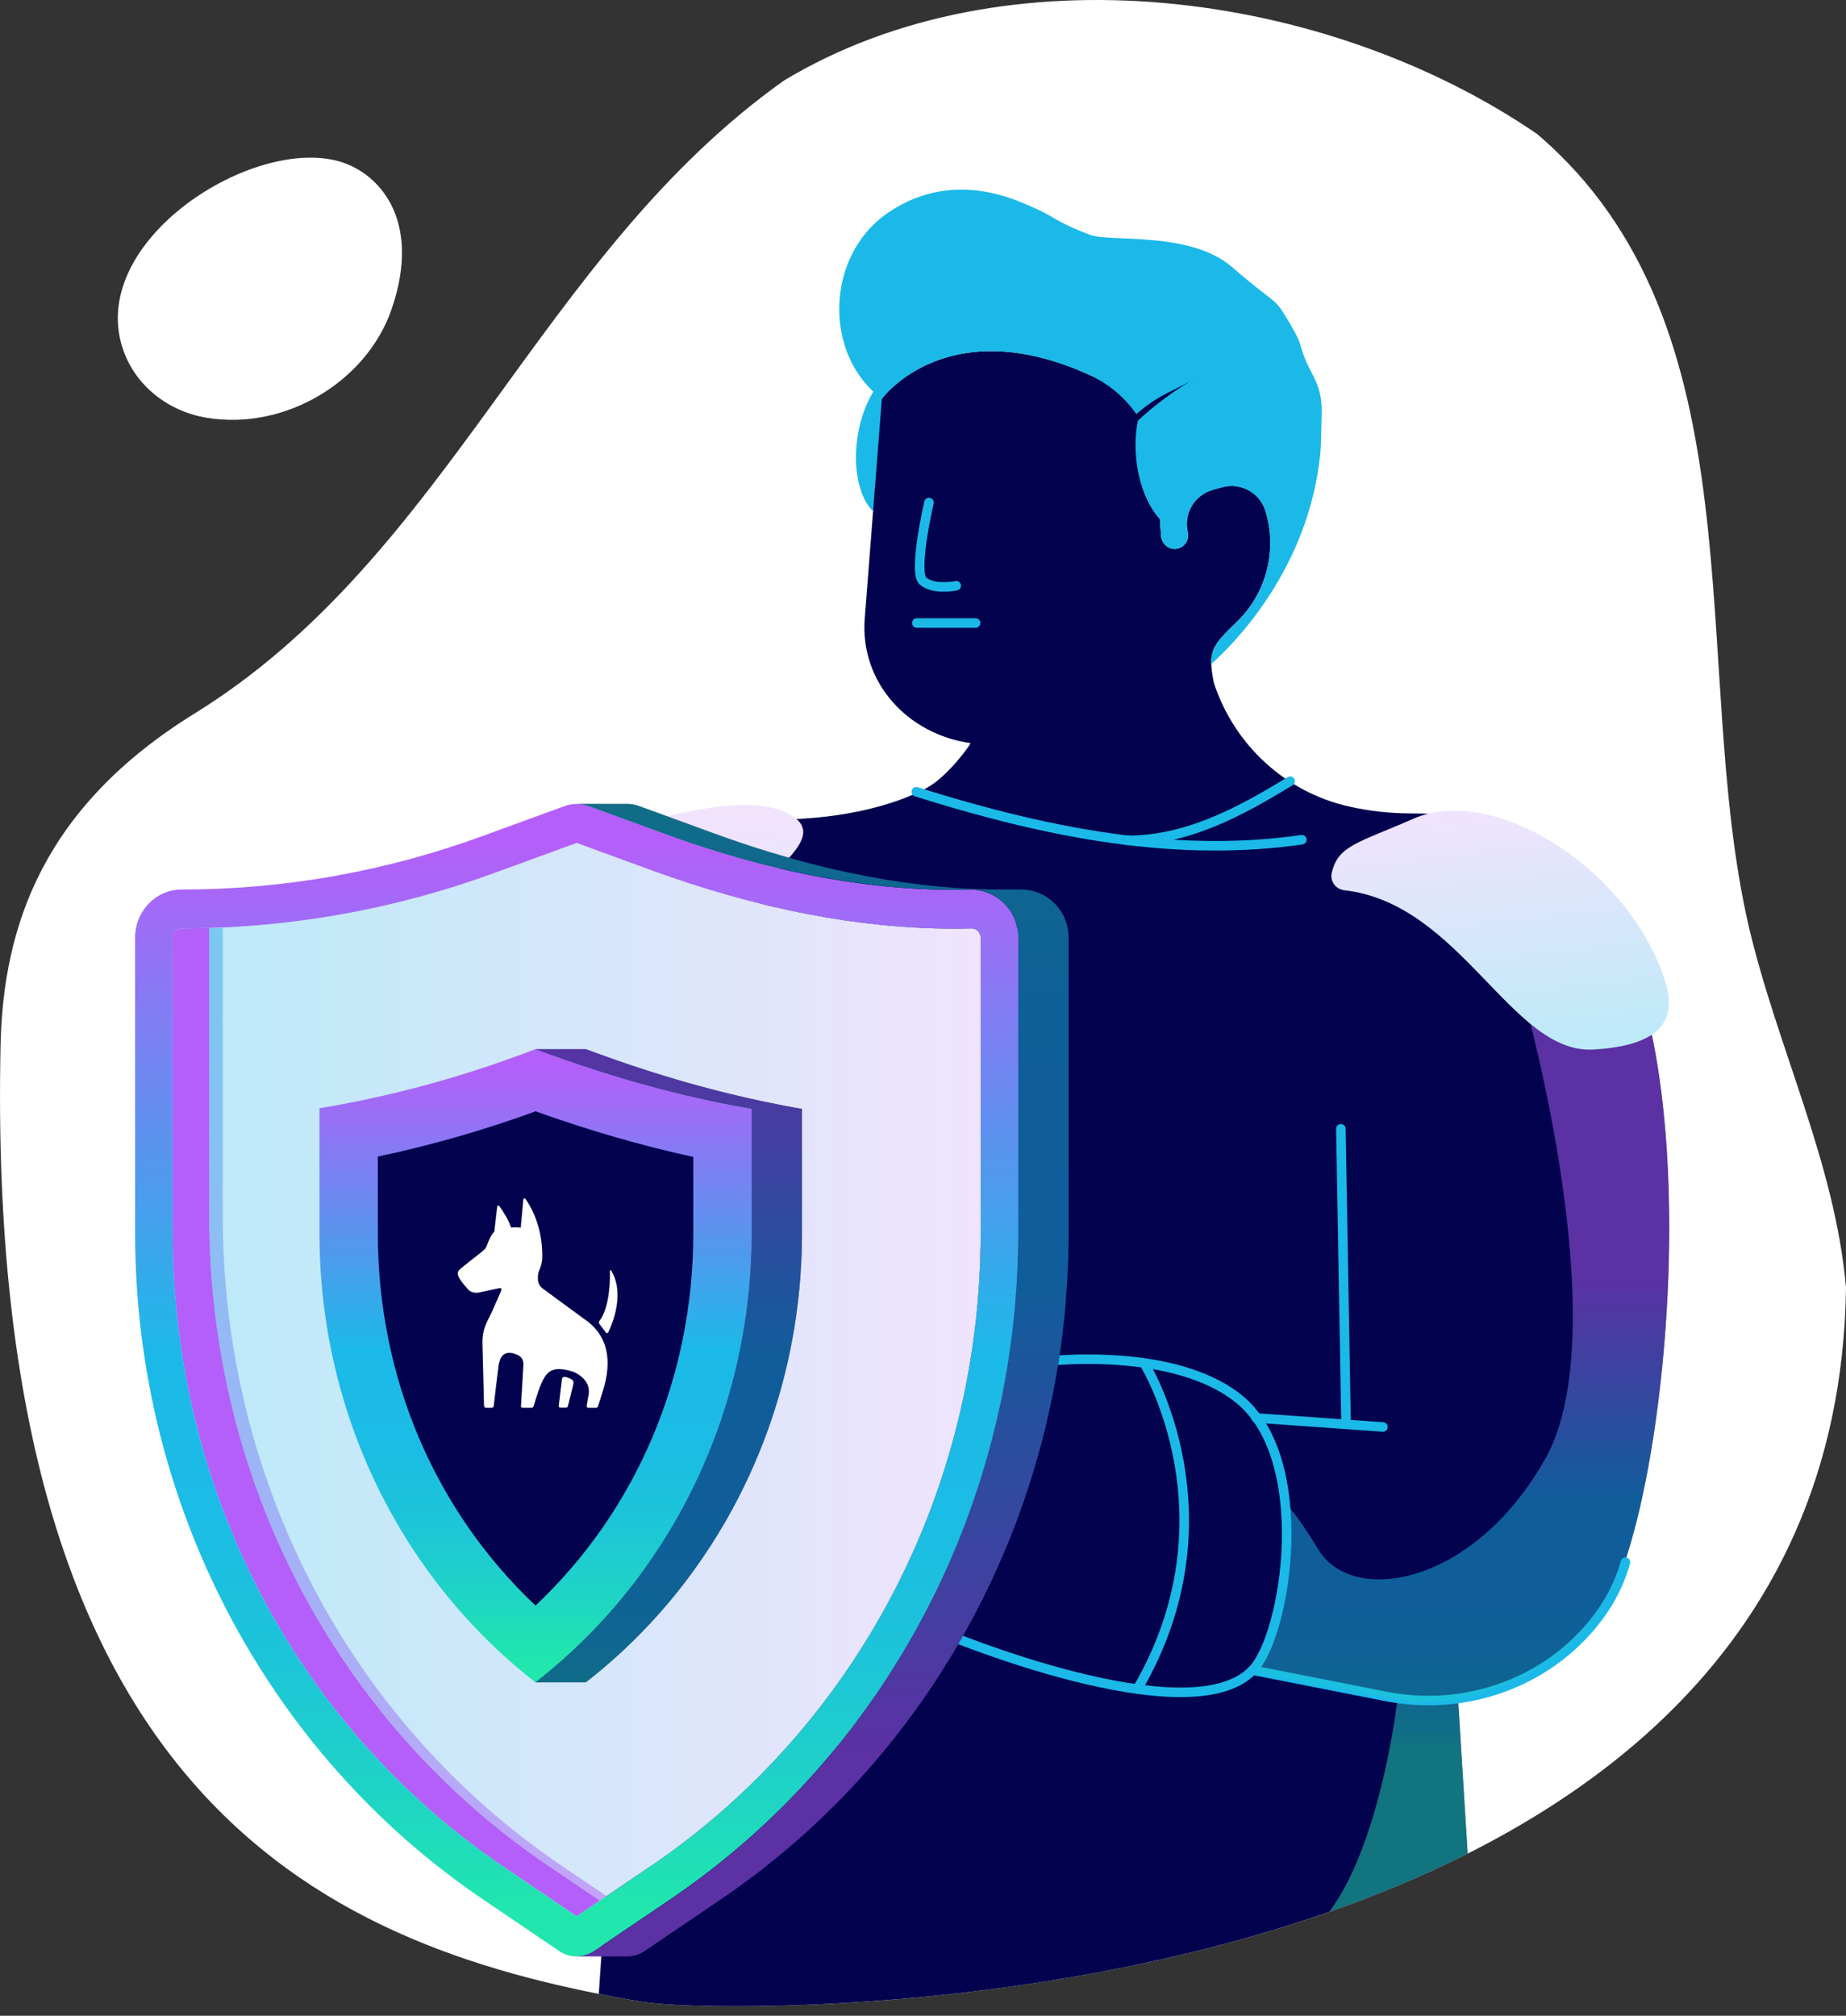 <?xml version="1.0" encoding="UTF-8"?> <svg xmlns="http://www.w3.org/2000/svg" xmlns:xlink="http://www.w3.org/1999/xlink" version="1.1" id="Layer_1" x="0px" y="0px" viewBox="0 0 387.21 422.78" style="enable-background:new 0 0 387.21 422.78;" xml:space="preserve"><rect x="0" y="0" width="387.21" height="422.78" fill="#333333" stroke="none"/> <style type="text/css"> .st0{fill:url(#SVGID_1_);} .st1{fill:#FFFFFF;} .st2{fill:#1BB9E8;} .st3{fill:#02024E;} .st4{fill:url(#SVGID_00000104681490575458949010000011526646775035972510_);} .st5{fill:none;stroke:#1BB9E8;stroke-width:2;stroke-linecap:round;stroke-miterlimit:10;} .st6{fill:none;} .st7{enable-background:new ;} .st8{fill:#B8B8B8;} .st9{fill:#B3B3B3;} .st10{fill:#A6A6A6;} .st11{clip-path:url(#SVGID_00000003100329493282489230000009536233294122301078_);fill:#8F8F8F;} .st12{clip-path:url(#SVGID_00000119819946222268519280000011155940385396436660_);enable-background:new ;} .st13{fill:#A3A3A3;} .st14{fill:#9E9E9E;} .st15{fill:#999999;} .st16{fill:#949494;} .st17{fill:#8F8F8F;} .st18{clip-path:url(#SVGID_00000112605281444243564930000016484824011870198405_);enable-background:new ;} .st19{fill:#858585;} .st20{clip-path:url(#SVGID_00000127757251698648577150000010051980834106791813_);enable-background:new ;} .st21{fill:#ADADAD;} .st22{fill:#A8A8A8;} .st23{fill:#8A8A8A;} .st24{fill:#BBBBBB;} .st25{fill:url(#SVGID_00000047760516736644335630000006994348867981247119_);} .st26{fill:url(#SVGID_00000033336558468208262150000008489633014459700671_);} .st27{opacity:0.5;fill:url(#SVGID_00000072985130231661295100000009539775969352931502_);} .st28{clip-path:url(#SVGID_00000073710595650708456280000009614064754965735823_);enable-background:new ;} .st29{fill:#BDBDBD;} .st30{fill:url(#SVGID_00000119115377762470841390000014137288360656310198_);} .st31{opacity:0.5;fill:url(#SVGID_00000041281074038405225590000012522574200966282904_);} .st32{fill:url(#SVGID_00000061436245570092135620000012394433403147544765_);} .st33{opacity:0.5;fill:url(#SVGID_00000140698755934604663900000005451049979319626639_);} .st34{opacity:0.5;fill:url(#SVGID_00000008118810321506058710000004986976510533114754_);} .st35{opacity:0.5;fill:url(#SVGID_00000095336733758447456360000014044281330718173328_);} .st36{fill:url(#SVGID_00000163064113846434160720000018203113387647768215_);} </style> <linearGradient id="SVGID_1_" gradientUnits="userSpaceOnUse" x1="218.918" y1="204.204" x2="218.918" y2="204.204"> <stop offset="4.475343e-07" style="stop-color:#B45FF9"></stop> <stop offset="0.48" style="stop-color:#1BB9E8"></stop> <stop offset="0.698" style="stop-color:#1BBBE6"></stop> <stop offset="0.804" style="stop-color:#1CC1DE"></stop> <stop offset="0.886" style="stop-color:#1DCBD1"></stop> <stop offset="0.955" style="stop-color:#1FD9BF"></stop> <stop offset="1" style="stop-color:#21E6AE"></stop> </linearGradient> <path class="st0" d="M218.92,204.2"></path> <g> <path class="st1" d="M387.21,270.11c-2.26-26.26-14.51-50.5-20.48-76.16c-12.47-54.64,3.04-125.5-44.32-165.85 C278.15-2.19,210.89-11.09,164.46,16.88c-51.49,36.59-70.16,99.7-123.62,132.75C9.21,169.19,0.66,194,0.12,219.2 c-3.43,160.25,70.03,189.75,134.74,200.69C153.86,423.11,384.97,426.22,387.21,270.11z"></path> </g> <path class="st2" d="M184.98,83.65c0,0,2.37-3.27,7.33-6.07c-0.45-0.21-0.92-0.36-1.41-0.44c-4.79-0.72-9.73,5.8-11.04,14.56 c-0.98,6.55,0.35,12.49,3.09,15.37l4.05-2.16L184.98,83.65z"></path> <path class="st3" d="M296.14,170.61c-4.81,0-9.21-0.56-13.16-1.45c-13.34-3-24.07-12.89-28.35-25.88 c-1.45-7.02-0.19-7.95,4.93-12.97c6.11-6,8.39-14.9,5.91-23.11c-1.17-3.88-5.23-6.11-9.14-5.02l-1.95,0.55 c-3.85,1.08-6.17,5.01-5.24,8.9c0.4,1.68-0.77,3.34-2.53,3.49c-1.6,0.14-2.96-1.18-3.07-2.78l-1.08-15.52 c-0.5-7.25-4.8-13.7-11.3-16.95c-31.9-15.94-46.19,3.78-46.19,3.78l-3.53,45.38c-0.02,0.19-0.03,0.38-0.05,0.58 c-1.08,13.41,8.88,24.37,22.2,26.26c-0.24,0.61-4.76,6.87-9.02,9.29c-4.02,2.28-12.88,5.68-25.68,6.51 c-17.52,1.14-19.78-0.46-36.66,5.1c-14.52,4.77-23.6,16.2-23.6,16.2l-2.04,25.86L95.5,338.24l33.86,24.63l-3.76,55.33 c0,0,0,0,0.01,0c3.09,0.61,6.18,1.17,9.24,1.69c0.05,0.01,0.1,0.02,0.15,0.02c12.28,1.97,103.59,3.75,172.85-31.14l-2.02-32.53 c0,0,21.7-3.91,30.99-19.5c13.78-23.12,22.75-122.08-3.66-150.18C325.31,178.23,320.52,170.61,296.14,170.61z"></path> <linearGradient id="SVGID_00000041263057840653140380000008278613602061144977_" gradientUnits="userSpaceOnUse" x1="-8676.17" y1="-349.829" x2="-8676.17" y2="-281.543" gradientTransform="matrix(-0.994 -0.11 -0.11 0.994 -8532.761 -438.654)"> <stop offset="0" style="stop-color:#F2E3FD"></stop> <stop offset="1" style="stop-color:#B9EAF8"></stop> </linearGradient> <path style="fill:url(#SVGID_00000041263057840653140380000008278613602061144977_);" d="M156.97,192.68 c1.79-0.2,3.04-1.88,2.64-3.63c-1.32-5.76,16.63-13.67,4.85-18.82c-16.08-7.04-70.8,14.37-78.14,33.64 c-4.21,11.05-4.48,21.19,13.42,22.23C116.91,227.07,132.51,195.43,156.97,192.68z"></path> <path class="st2" d="M241.27,87.32c0,0,1.47-3.76,5.58-7.72c-0.49-0.09-0.98-0.12-1.47-0.07c-4.82,0.51-7.97,8.06-7.04,16.86 c0.69,6.58,3.47,12.01,6.84,14.11L241.27,87.32z"></path> <path class="st2" d="M184.53,67.37"></path> <path class="st5" d="M194.86,105.41c-1.27,5.53-2.86,14.94-1.32,16.39c2.21,2.06,7.04,1.05,7.04,1.05"></path> <path class="st2" d="M184.98,83.65L184.98,83.65c0,0,0.1-0.14,0.31-0.39c0,0,0,0,0,0c0,0,0,0,0,0c0.02-0.03,0.04-0.05,0.07-0.08 c0,0,0,0,0,0c0,0,0,0,0,0c0.12-0.14,0.26-0.3,0.43-0.49l0,0l0,0c0.15-0.17,0.33-0.36,0.53-0.56c0.01-0.01,0.01-0.01,0.02-0.02 c0.37-0.38,0.82-0.81,1.35-1.27c0.01-0.01,0.01-0.01,0.02-0.02c0.31-0.27,0.64-0.55,1-0.83c0,0,0,0,0,0c0,0,0,0,0,0 c0.96-0.76,2.11-1.56,3.46-2.33c0,0,0.01,0,0.01-0.01c0.76-0.43,1.58-0.86,2.47-1.26c0,0,0,0,0,0c0,0,0,0,0,0c0,0,0,0,0,0 c0,0,0,0,0,0c0.98-0.44,2.03-0.85,3.17-1.22c0.01,0,0.03-0.01,0.04-0.01c0.8-0.26,1.65-0.49,2.53-0.69c0,0,0,0,0,0 c0.02,0,0.04-0.01,0.06-0.01c0,0,0,0,0,0c0.79-0.18,1.62-0.33,2.48-0.46c0,0,0,0,0,0c0,0,0,0,0,0c0,0,0,0,0,0c0,0,0,0,0,0 c0.49-0.07,0.99-0.13,1.5-0.18l0,0l0,0c1.6-0.16,3.31-0.21,5.12-0.13c0,0,0,0,0,0c0,0,0,0,0,0c0,0,0,0,0,0c0,0,0,0,0,0 c0.76,0.03,1.55,0.09,2.35,0.17c0,0,0,0,0.01,0c0.03,0,0.07,0.01,0.1,0.01c0,0,0.01,0,0.01,0c2.02,0.21,4.16,0.59,6.42,1.17 c0.01,0,0.02,0.01,0.04,0.01c0,0,0,0,0,0c0.38,0.1,0.76,0.2,1.15,0.31c0,0,0,0,0,0c0.04,0.01,0.08,0.02,0.12,0.04c0,0,0,0,0,0 c0.41,0.12,0.82,0.24,1.24,0.37c0,0,0,0,0,0c0.02,0.01,0.05,0.02,0.07,0.02c0,0,0.01,0,0.01,0c0.44,0.13,0.87,0.28,1.32,0.42 c0,0,0,0,0.01,0c0.01,0,0.02,0.01,0.02,0.01c0,0,0,0,0,0c1.33,0.45,2.7,0.96,4.1,1.55c0,0,0.01,0,0.01,0.01 c0.07,0.03,0.13,0.05,0.2,0.08c0.01,0,0.01,0,0.02,0.01c0.53,0.22,1.06,0.45,1.6,0.7c0.03,0.01,0.07,0.03,0.1,0.04 c0,0,0.01,0,0.01,0.01c0.01,0,0.01,0.01,0.02,0.01c0.02,0.01,0.03,0.02,0.05,0.02c0.42,0.19,0.83,0.4,1.23,0.61 c0.12,0.06,0.23,0.12,0.34,0.18c0.39,0.21,0.77,0.44,1.15,0.67c0.12,0.08,0.24,0.16,0.37,0.24c0.29,0.18,0.57,0.38,0.84,0.57 c0.12,0.09,0.25,0.17,0.37,0.26c0.33,0.25,0.66,0.5,0.98,0.76c0.14,0.11,0.27,0.23,0.41,0.35c0.26,0.22,0.52,0.45,0.77,0.69 c0.15,0.14,0.29,0.28,0.44,0.42c0.23,0.23,0.46,0.46,0.69,0.7c0.12,0.13,0.24,0.26,0.36,0.39c0.27,0.3,0.54,0.62,0.8,0.93 c0.1,0.12,0.19,0.25,0.29,0.37c0.2,0.26,0.4,0.52,0.59,0.79c0.08,0.12,0.17,0.23,0.25,0.35c0.24,0.35,0.47,0.71,0.69,1.07 c0.08,0.13,0.15,0.26,0.23,0.38c0.21,0.35,0.41,0.71,0.6,1.08c0.05,0.11,0.11,0.21,0.16,0.32c0.18,0.35,0.34,0.71,0.5,1.07 c0.07,0.16,0.13,0.31,0.2,0.47c0.13,0.3,0.25,0.61,0.36,0.92c0.06,0.15,0.11,0.3,0.17,0.45c0.15,0.44,0.3,0.89,0.43,1.35 c0.01,0.03,0.02,0.06,0.02,0.09c0.12,0.45,0.23,0.9,0.33,1.35c0.03,0.15,0.06,0.29,0.09,0.44c0.07,0.35,0.13,0.71,0.18,1.07 c0.02,0.15,0.05,0.29,0.06,0.44c0.06,0.49,0.12,0.98,0.15,1.48c0,0,0,0,0,0l0.94,13.48c0.08,1.17,0.84,2.17,1.86,2.57 c0.04,0.01,0.07,0.03,0.11,0.04c0.11,0.04,0.23,0.06,0.35,0.09c0.12,0.02,0.25,0.04,0.38,0.04c0.07,0,0.13,0.01,0.2,0.01 c0.1,0,0.19-0.01,0.29-0.02c0.12-0.01,0.23-0.04,0.34-0.06c0.09-0.02,0.18-0.05,0.27-0.08c0.11-0.04,0.21-0.08,0.3-0.13 c0.08-0.04,0.16-0.08,0.24-0.13c0.09-0.06,0.18-0.12,0.26-0.19c0.07-0.05,0.14-0.11,0.2-0.17c0.08-0.08,0.15-0.16,0.22-0.24 c0.05-0.06,0.1-0.11,0.14-0.17c0.01-0.02,0.03-0.04,0.04-0.06c0.05-0.08,0.1-0.16,0.14-0.25c0.03-0.06,0.06-0.11,0.09-0.17 c0.02-0.05,0.04-0.1,0.06-0.15c0.03-0.08,0.05-0.15,0.07-0.23c0.01-0.04,0.03-0.08,0.04-0.12c0.01-0.06,0.03-0.12,0.04-0.18 c0.02-0.1,0.02-0.21,0.03-0.31c0-0.02,0-0.05,0.01-0.07c0-0.06,0.01-0.11,0.01-0.17c-0.01-0.19-0.03-0.38-0.07-0.57 c0,0,0-0.01,0-0.01c-0.06-0.23-0.1-0.47-0.13-0.7c-0.01-0.08-0.01-0.16-0.02-0.24c-0.02-0.16-0.03-0.31-0.04-0.47 c0-0.09,0-0.19,0-0.28c0-0.14,0-0.28,0-0.42c0.01-0.1,0.02-0.19,0.03-0.29c0.01-0.13,0.02-0.26,0.04-0.4 c0.01-0.1,0.03-0.2,0.05-0.29c0.02-0.13,0.05-0.25,0.08-0.38c0.02-0.1,0.05-0.2,0.08-0.29c0.03-0.12,0.07-0.24,0.11-0.36 c0.03-0.1,0.07-0.19,0.11-0.29c0.04-0.12,0.09-0.23,0.14-0.35c0.04-0.09,0.09-0.18,0.13-0.28c0.06-0.11,0.11-0.22,0.17-0.33 c0.05-0.09,0.1-0.18,0.15-0.26c0.07-0.11,0.13-0.21,0.2-0.31c0.06-0.08,0.11-0.17,0.18-0.25c0.08-0.1,0.15-0.2,0.23-0.3 c0.06-0.08,0.13-0.16,0.2-0.23c0.09-0.09,0.18-0.19,0.27-0.28c0.07-0.07,0.14-0.14,0.21-0.21c0.1-0.09,0.2-0.17,0.3-0.26 c0.07-0.06,0.15-0.13,0.22-0.18c0.11-0.08,0.22-0.16,0.34-0.24c0.08-0.05,0.15-0.11,0.23-0.15c0.13-0.08,0.27-0.16,0.4-0.23 c0.07-0.04,0.13-0.08,0.2-0.11c0.2-0.1,0.41-0.2,0.62-0.28c0.24-0.09,0.48-0.17,0.73-0.24l1.26-0.35l0.69-0.19 c0.16-0.04,0.32-0.08,0.48-0.11c0.35-0.07,0.71-0.13,1.06-0.15c0,0,0,0,0,0c0,0,0,0,0,0c0.98-0.06,1.94,0.07,2.84,0.38 c0.01,0,0.01,0,0.01,0.01c0.19,0.06,0.38,0.13,0.56,0.21c0.43,0.19,0.85,0.41,1.24,0.68c0.18,0.12,0.36,0.26,0.53,0.4c0,0,0,0,0,0 c0.06,0.05,0.11,0.1,0.16,0.14c0,0,0,0,0,0c0.11,0.1,0.23,0.2,0.33,0.3c0,0,0,0,0,0c0.06,0.06,0.12,0.12,0.18,0.19c0,0,0,0,0,0 c0.1,0.1,0.19,0.2,0.28,0.31c0,0,0,0,0,0c0.06,0.07,0.12,0.14,0.17,0.21l0,0c0.08,0.11,0.17,0.22,0.25,0.33c0,0,0,0,0,0 c0.05,0.08,0.1,0.15,0.15,0.23c0,0,0,0,0,0c0.05,0.08,0.1,0.17,0.15,0.26c0.07,0.11,0.13,0.22,0.19,0.34c0,0,0,0,0,0 c0.07,0.14,0.14,0.28,0.2,0.42c0,0,0,0,0,0c0.03,0.07,0.06,0.14,0.09,0.21c0,0,0,0,0,0c0.06,0.14,0.11,0.3,0.16,0.44 c0.03,0.08,0.06,0.15,0.08,0.22l0,0c2.48,8.2,0.2,17.1-5.91,23.11c-3.89,3.82-5.54,5.27-5.48,8.82c0.03,0.01,0.07,0.02,0.1,0.03 c4.26-3.79,19.4-18.71,22.54-41.9c0.45-3.31,0.37-3.71,0.54-10.44c0.15-6.07-1.97-7.78-3.5-11.64s-0.24-2.52-4.02-8.8 c-2.52-4.18-2.32-2.64-11.26-10.39c-8.86-7.68-25.7-5.16-29.86-6.79c-8.98-3.51-5.81-3.27-14.28-6.77 c-10.66-4.41-20.42-3.26-28.42,2.42C173.11,53.96,172.71,74.53,184.98,83.65z"></path> <line class="st5" x1="192.31" y1="130.67" x2="204.64" y2="130.67"></line> <g> <path class="st1" d="M25.87,73.47c2.64,7.51,9.41,12.76,17.25,14.11c16.6,2.87,33.73-7.51,38.98-22.62 c6.67-19.21-2.98-29.3-11.81-31.34C51.51,29.27,18.07,51.25,25.87,73.47z"></path> </g> <path class="st6" d="M139.66,421.64h10.56c-1.12,0.76-2.4,1.14-3.69,1.14h-10.56C137.26,422.78,138.54,422.4,139.66,421.64z"></path> <path class="st5" d="M197.77,342.49c0,0,51.71,21.71,64.97,7.81c7.19-7.54,12.83-44.55-3.07-57.05 c-15.28-12.01-45.26-7.23-45.26-7.23"></path> <path class="st5" d="M240.3,286.46c0,0,19.32,31.73-1.73,67.8"></path> <g> <g class="st7"> <path class="st8" d="M79.38,369.15h10.56c4.87,5.19,10.11,10.07,15.69,14.59H95.07C89.49,379.22,84.25,374.34,79.38,369.15"></path> <path class="st9" d="M95.07,383.74h10.56c3.39,2.74,6.9,5.34,10.53,7.8h-10.56C101.97,389.08,98.46,386.47,95.07,383.74"></path> </g> <g> <polygon class="st10" points="120.96,176.79 131.52,176.79 147.23,182.53 136.67,182.53 "></polygon> </g> <g class="st7"> <defs> <path id="SVGID_00000000910618630290227100000016878889186008600477_" class="st7" d="M139.3,174.83h10.56 c19.56,7.15,40.08,11.78,60.79,11.78l-10.56,0C179.37,186.62,158.86,181.98,139.3,174.83z"></path> </defs> <clipPath id="SVGID_00000046314514832070391680000009833074965883372201_"> <use xlink:href="#SVGID_00000000910618630290227100000016878889186008600477_" style="overflow:visible;"></use> </clipPath> <path style="clip-path:url(#SVGID_00000046314514832070391680000009833074965883372201_);fill:#8F8F8F;" d="M196.77,186.58h10.56 c1.11,0.03,2.21,0.04,3.32,0.04h-10.56C198.98,186.62,197.87,186.6,196.77,186.58"></path> </g> <g class="st7"> <defs> <path id="SVGID_00000129175524635602039260000008174497542726093978_" class="st7" d="M136.67,182.53l10.56,0 c22.23,8.12,43.58,12.24,63.43,12.24l-10.56,0C180.25,194.77,158.91,190.65,136.67,182.53z"></path> </defs> <clipPath id="SVGID_00000164485112355201044390000002573308627093350027_"> <use xlink:href="#SVGID_00000129175524635602039260000008174497542726093978_" style="overflow:visible;"></use> </clipPath> <g style="clip-path:url(#SVGID_00000164485112355201044390000002573308627093350027_);enable-background:new ;"> <path class="st13" d="M136.67,182.53l10.56,0c3.9,1.42,7.77,2.73,11.61,3.9h-10.56C144.44,185.26,140.57,183.96,136.67,182.53"></path> <path class="st14" d="M148.29,186.43h10.56c5.89,1.81,11.71,3.32,17.44,4.54h-10.56C159.99,189.75,154.17,188.24,148.29,186.43"></path> <path class="st15" d="M165.72,190.98h10.56c5.38,1.15,10.68,2.03,15.9,2.66h-10.56C176.41,193.01,171.1,192.12,165.72,190.98"></path> <path class="st16" d="M181.63,193.64h10.56c5.1,0.61,10.11,0.98,15.04,1.1h-10.56C191.74,194.62,186.72,194.25,181.63,193.64"></path> <path class="st17" d="M196.67,194.73h10.56c1.15,0.03,2.3,0.04,3.44,0.04H200.1C198.96,194.77,197.82,194.76,196.67,194.73"></path> </g> </g> <g class="st7"> <defs> <path id="SVGID_00000157285746722284449950000010303691095580443019_" class="st7" d="M203.78,194.73h10.56 c-1.23,0.03-2.45,0.04-3.67,0.04H200.1C201.32,194.77,202.55,194.76,203.78,194.73z"></path> </defs> <clipPath id="SVGID_00000144308031977778598180000010822925557882560939_"> <use xlink:href="#SVGID_00000157285746722284449950000010303691095580443019_" style="overflow:visible;"></use> </clipPath> <g style="clip-path:url(#SVGID_00000144308031977778598180000010822925557882560939_);enable-background:new ;"> <path class="st19" d="M203.78,194.73h10.56c-1.23,0.03-2.45,0.04-3.67,0.04H200.1C201.32,194.77,202.55,194.76,203.78,194.73"></path> </g> </g> <g class="st7"> <defs> <path id="SVGID_00000021121374187534476260000003206701608034691208_" class="st7" d="M205.7,258.68h10.56 c0,53.76-25.94,103.42-69.39,132.86h-10.56C179.76,362.1,205.7,312.44,205.7,258.68z"></path> </defs> <clipPath id="SVGID_00000021825684790258851240000010195829682023755164_"> <use xlink:href="#SVGID_00000021121374187534476260000003206701608034691208_" style="overflow:visible;"></use> </clipPath> <g style="clip-path:url(#SVGID_00000021825684790258851240000010195829682023755164_);enable-background:new ;"> <path class="st9" d="M205.7,258.68h10.56c0,0.27,0,0.53,0,0.8H205.7C205.7,259.21,205.7,258.95,205.7,258.68"></path> <path class="st21" d="M205.7,259.48h10.56c-0.02,5.09-0.28,10.14-0.76,15.13h-10.56C205.42,269.61,205.68,264.56,205.7,259.48"></path> <path class="st22" d="M204.94,274.61h10.56c-0.45,4.66-1.1,9.28-1.93,13.85h-10.56C203.84,283.9,204.49,279.28,204.94,274.61"></path> <path class="st13" d="M203.01,288.46h10.56c-0.81,4.44-1.81,8.83-2.97,13.15h-10.56C201.2,297.29,202.19,292.9,203.01,288.46"></path> <path class="st14" d="M200.03,301.61h10.56c-1.17,4.32-2.51,8.59-4.02,12.77h-10.56C197.52,310.2,198.87,305.94,200.03,301.61"></path> <path class="st15" d="M196.01,314.38h10.56c-1.55,4.31-3.29,8.54-5.19,12.68h-10.56C192.72,322.92,194.46,318.69,196.01,314.38"></path> <path class="st16" d="M190.82,327.06h10.56c-2.03,4.42-4.27,8.74-6.69,12.94h-10.56C186.55,335.8,188.78,331.48,190.82,327.06"></path> <path class="st17" d="M184.13,340.01h10.56c-2.71,4.7-5.65,9.25-8.82,13.64h-10.56C178.48,349.26,181.42,344.7,184.13,340.01"></path> <path class="st23" d="M175.31,353.65h10.56c-3.94,5.46-8.23,10.67-12.86,15.59h-10.56C167.08,364.32,171.37,359.11,175.31,353.65 "></path> <path class="st19" d="M162.45,369.24h10.56c-7.8,8.3-16.54,15.79-26.14,22.3h-10.56C145.91,385.04,154.65,377.55,162.45,369.24"></path> </g> </g> <g> <rect x="205.7" y="196.66" class="st24" width="10.56" height="62.02"></rect> </g> <g> <linearGradient id="SVGID_00000054235096207666712260000009635180238951133579_" gradientUnits="userSpaceOnUse" x1="213.54" y1="289.365" x2="34.441" y2="289.365"> <stop offset="0" style="stop-color:#F2E3FD"></stop> <stop offset="1" style="stop-color:#B9EAF8"></stop> </linearGradient> <path style="fill:url(#SVGID_00000054235096207666712260000009635180238951133579_);" d="M120.96,176.79l15.71,5.74 c22.23,8.12,43.58,12.24,63.43,12.24c1.22,0,2.45-0.01,3.68-0.04c1.09,0,1.92,0.87,1.92,1.93v62.02 c0,53.76-25.94,103.42-69.39,132.86l-15.35,10.4l-15.35-10.4c-43.45-29.44-69.38-79.1-69.38-132.86v-62.02 c0-1.07,0.84-1.93,1.87-1.93c22.42,0,44.5-3.91,65.63-11.64L120.96,176.79z"></path> </g> <linearGradient id="SVGID_00000049183901635057532730000001723132109340366770_" gradientUnits="userSpaceOnUse" x1="81.017" y1="196.479" x2="81.017" y2="38.124"> <stop offset="4.475343e-07" style="stop-color:#B45FF9"></stop> <stop offset="0.48" style="stop-color:#1BB9E8"></stop> <stop offset="0.628" style="stop-color:#1BBCE5"></stop> <stop offset="0.757" style="stop-color:#1CC4DA"></stop> <stop offset="0.879" style="stop-color:#1ED2C8"></stop> <stop offset="0.995" style="stop-color:#21E5AF"></stop> <stop offset="1" style="stop-color:#21E6AE"></stop> </linearGradient> <path style="fill:url(#SVGID_00000049183901635057532730000001723132109340366770_);" d="M114.95,391.29 c-44.49-30.14-71.05-81-71.05-136.05v-60.62c-1.94,0.06-3.87,0.1-5.81,0.1c-1.03,0-1.87,0.87-1.87,1.93v62.02 c0,53.76,25.94,103.42,69.38,132.86l15.35,10.4l4.86-3.29L114.95,391.29z"></path> <linearGradient id="SVGID_00000052809971899727999790000005674586254526221740_" gradientUnits="userSpaceOnUse" x1="85.564" y1="404.046" x2="85.564" y2="-137.235"> <stop offset="4.475343e-07" style="stop-color:#B45FF9"></stop> <stop offset="0.48" style="stop-color:#1BB9E8"></stop> <stop offset="0.698" style="stop-color:#1BBBE6"></stop> <stop offset="0.804" style="stop-color:#1CC1DE"></stop> <stop offset="0.886" style="stop-color:#1DCBD1"></stop> <stop offset="0.955" style="stop-color:#1FD9BF"></stop> <stop offset="1" style="stop-color:#21E6AE"></stop> </linearGradient> <path style="opacity:0.5;fill:url(#SVGID_00000052809971899727999790000005674586254526221740_);" d="M117.78,391.29 c-44.49-30.14-71.05-81-71.05-136.05v-60.62c-0.94,0.03-1.88,0.05-2.83,0.07v60.55c0,55.05,26.56,105.9,71.05,136.05l10.86,7.36 l1.41-0.96L117.78,391.29z"></path> <g class="st7"> <defs> <path id="SVGID_00000003078172065111313390000001744249117418189704_" class="st7" d="M203.78,194.73h10.56 c1.09,0,1.92,0.87,1.92,1.93H205.7C205.7,195.6,204.86,194.73,203.78,194.73z"></path> </defs> <clipPath id="SVGID_00000014601106688724963350000012587607966330830208_"> <use xlink:href="#SVGID_00000003078172065111313390000001744249117418189704_" style="overflow:visible;"></use> </clipPath> <g style="clip-path:url(#SVGID_00000014601106688724963350000012587607966330830208_);enable-background:new ;"> <path class="st17" d="M203.78,194.73h10.56c0.02,0,0.03,0,0.05,0h-10.56C203.81,194.73,203.79,194.73,203.78,194.73"></path> <path class="st16" d="M203.83,194.73h10.56c0.06,0,0.13,0.01,0.19,0.01h-10.56C203.95,194.74,203.89,194.73,203.83,194.73"></path> <path class="st15" d="M204.02,194.74h10.56c0.06,0.01,0.12,0.02,0.17,0.03h-10.56C204.13,194.76,204.08,194.75,204.02,194.74"></path> <path class="st14" d="M204.19,194.77h10.56c0.06,0.01,0.11,0.03,0.16,0.04h-10.56C204.3,194.8,204.25,194.79,204.19,194.77"></path> <path class="st13" d="M204.35,194.82h10.56c0.05,0.02,0.11,0.03,0.16,0.06h-10.56C204.46,194.85,204.41,194.83,204.35,194.82"></path> <path class="st22" d="M204.51,194.87h10.56c0.05,0.02,0.1,0.05,0.15,0.07h-10.56C204.61,194.92,204.56,194.89,204.51,194.87"></path> <path class="st21" d="M204.67,194.94h10.56c0.05,0.03,0.11,0.06,0.16,0.09h-10.56C204.77,195,204.72,194.97,204.67,194.94"></path> <path class="st9" d="M204.82,195.03h10.56c0.06,0.04,0.11,0.08,0.17,0.12h-10.56C204.94,195.11,204.88,195.07,204.82,195.03"></path> <path class="st8" d="M204.99,195.15h10.56c0.07,0.06,0.13,0.11,0.19,0.18h-10.56C205.12,195.27,205.06,195.21,204.99,195.15"></path> <path class="st29" d="M205.18,195.33h10.56c0.23,0.24,0.39,0.54,0.47,0.87h-10.56C205.57,195.87,205.41,195.57,205.18,195.33"></path> <path class="st8" d="M205.65,196.21h10.56c0.02,0.08,0.03,0.17,0.04,0.26h-10.56C205.68,196.38,205.67,196.29,205.65,196.21"></path> <path class="st9" d="M205.69,196.46h10.56c0.01,0.07,0.01,0.13,0.01,0.2H205.7C205.7,196.59,205.7,196.53,205.69,196.46"></path> </g> </g> <g> <linearGradient id="SVGID_00000138575590867778616200000008374453262384366474_" gradientUnits="userSpaceOnUse" x1="120.962" y1="177.524" x2="120.962" y2="399.97"> <stop offset="4.475343e-07" style="stop-color:#B45FF9"></stop> <stop offset="0.48" style="stop-color:#1BB9E8"></stop> <stop offset="0.628" style="stop-color:#1BBCE5"></stop> <stop offset="0.757" style="stop-color:#1CC4DA"></stop> <stop offset="0.879" style="stop-color:#1ED2C8"></stop> <stop offset="0.995" style="stop-color:#21E5AF"></stop> <stop offset="1" style="stop-color:#21E6AE"></stop> </linearGradient> <path style="fill:url(#SVGID_00000138575590867778616200000008374453262384366474_);" d="M203.59,186.57c5.63,0,10,4.51,10,10.09 v62.02c0,56.32-27.43,108.84-72.95,139.69l-15.98,10.83c-1.12,0.76-2.4,1.14-3.69,1.14c-1.28,0-2.57-0.38-3.69-1.14l-15.98-10.83 C55.77,367.52,28.34,315,28.34,258.68v-62.02c0-5.57,4.36-10.09,9.75-10.09c21.46,0,42.77-3.78,63.01-11.18l17.32-6.32 c0.82-0.3,1.68-0.45,2.54-0.45s1.72,0.15,2.54,0.45l15.8,5.77c19.56,7.15,40.08,11.78,60.79,11.78 C201.25,186.62,202.42,186.6,203.59,186.57z M205.7,258.68v-62.02c0-1.07-0.84-1.93-1.92-1.93c-1.23,0.03-2.45,0.04-3.67,0.04 c-19.85,0-41.2-4.12-63.43-12.24l-15.71-5.74l-17.24,6.3c-21.13,7.73-43.21,11.64-65.63,11.64c-1.03,0-1.87,0.87-1.87,1.93v62.02 c0,53.76,25.94,103.42,69.38,132.86l15.35,10.4l15.35-10.4C179.76,362.1,205.7,312.44,205.7,258.68"></path> </g> <g class="st7"> <path class="st3" d="M220.43,188.77c-0.28-0.23-0.57-0.44-0.87-0.63c-0.26-0.17-0.54-0.33-0.82-0.47 c-0.26-0.13-0.53-0.26-0.8-0.37c-0.26-0.11-0.54-0.2-0.81-0.29c-0.28-0.08-0.56-0.16-0.84-0.22c-0.29-0.06-0.59-0.11-0.9-0.15 c-0.32-0.04-0.65-0.06-0.99-0.07c-0.08,0-0.16,0-0.25,0h-6.97c-4.75-0.12-9.48-0.47-14.2-1.04c-5.05-0.61-10.07-1.46-15.05-2.52 c-5.61-1.19-11.17-2.66-16.67-4.34c-3.83-1.17-7.63-2.46-11.4-3.83l-15.8-5.77c-0.13-0.05-0.26-0.09-0.38-0.13 c-0.04-0.01-0.08-0.02-0.12-0.03c-0.1-0.03-0.2-0.05-0.31-0.08c-0.06-0.02-0.13-0.04-0.19-0.05c-0.04-0.01-0.08-0.01-0.12-0.02 c-0.11-0.02-0.22-0.04-0.33-0.06c-0.07-0.01-0.13-0.02-0.2-0.03c-0.04,0-0.07,0-0.11-0.01c-0.13-0.01-0.26-0.02-0.4-0.03 c-0.07,0-0.13-0.01-0.2-0.01c-0.06,0-0.12,0-0.17,0h-10.56c0.12,0,0.25,0.01,0.37,0.02c0.13,0.01,0.26,0.01,0.4,0.03 c0.1,0.01,0.2,0.03,0.31,0.04c0.11,0.02,0.22,0.03,0.34,0.06c0.11,0.02,0.21,0.05,0.32,0.07c0.1,0.03,0.21,0.05,0.31,0.08 c0.17,0.05,0.34,0.1,0.51,0.16l15.8,5.77c3.77,1.38,7.57,2.66,11.4,3.83c5.5,1.69,11.06,3.15,16.67,4.34 c4.99,1.06,10.01,1.91,15.05,2.52c4.76,0.57,9.55,0.93,14.35,1.04h7.1c0.32,0.01,0.64,0.03,0.95,0.07c0.3,0.04,0.6,0.09,0.9,0.15 c0.29,0.06,0.57,0.13,0.84,0.22c0.28,0.08,0.55,0.18,0.81,0.29c0.27,0.11,0.54,0.23,0.8,0.37c0.28,0.15,0.56,0.3,0.82,0.47 c0.3,0.19,0.59,0.41,0.87,0.63c0.35,0.29,0.69,0.6,1,0.93h10.56C221.12,189.37,220.78,189.06,220.43,188.77z"></path> <path class="st3" d="M223.77,269.99c0.03-0.49,0.06-0.99,0.09-1.48c0.07-1.27,0.13-2.54,0.17-3.81c0.01-0.32,0.03-0.64,0.04-0.95 c0.04-1.41,0.07-2.82,0.07-4.24l0,0c0-0.28,0-0.55,0-0.83l0,0v-62.02c0-0.35-0.02-0.7-0.05-1.04c0,0,0-0.01,0-0.01 c0-0.02-0.01-0.03-0.01-0.05c-0.04-0.39-0.11-0.77-0.19-1.15c-0.01-0.05-0.01-0.1-0.02-0.14c-0.02-0.07-0.05-0.14-0.06-0.21 c-0.08-0.29-0.16-0.58-0.26-0.86c-0.04-0.1-0.07-0.21-0.11-0.31c-0.14-0.37-0.3-0.72-0.49-1.07c-0.02-0.04-0.05-0.08-0.07-0.11 c-0.17-0.3-0.35-0.6-0.55-0.88c-0.07-0.1-0.14-0.19-0.21-0.28c-0.18-0.23-0.36-0.46-0.56-0.68c-0.05-0.05-0.09-0.11-0.14-0.17 h-0.01c-1.81-1.93-4.37-3.13-7.27-3.13h-10.56c2.98,0,5.6,1.27,7.42,3.3c0.19,0.22,0.38,0.44,0.56,0.68 c0.07,0.09,0.14,0.19,0.21,0.28c0.2,0.28,0.38,0.58,0.55,0.88c0.02,0.04,0.05,0.08,0.07,0.11c0.18,0.34,0.34,0.7,0.49,1.07 c0.04,0.1,0.07,0.21,0.11,0.31c0.1,0.28,0.19,0.57,0.26,0.86c0.03,0.12,0.06,0.23,0.09,0.35c0.08,0.37,0.15,0.76,0.19,1.14 c0,0.02,0.01,0.04,0.01,0.06c0.03,0.34,0.05,0.69,0.05,1.04v62.02c0,1.69-0.03,3.38-0.08,5.07c-0.01,0.32-0.03,0.63-0.04,0.94 c-0.04,1.28-0.1,2.55-0.17,3.82c-0.03,0.49-0.06,0.98-0.09,1.47c-0.08,1.19-0.17,2.37-0.27,3.55c-0.04,0.41-0.07,0.82-0.1,1.23 c-0.14,1.53-0.3,3.05-0.49,4.56c-0.04,0.32-0.08,0.63-0.12,0.95c-0.16,1.25-0.33,2.5-0.51,3.75c-0.06,0.42-0.12,0.83-0.19,1.25 c-0.24,1.52-0.49,3.04-0.76,4.55c-0.01,0.05-0.02,0.11-0.03,0.16c-0.27,1.46-0.56,2.91-0.87,4.36c-0.08,0.4-0.17,0.79-0.26,1.19 c-0.29,1.34-0.6,2.68-0.93,4.01c-0.04,0.16-0.08,0.33-0.12,0.49c-0.36,1.47-0.75,2.94-1.15,4.39c-0.1,0.38-0.21,0.76-0.32,1.14 c-0.35,1.22-0.7,2.44-1.08,3.65c-0.08,0.28-0.17,0.55-0.25,0.83c-0.45,1.44-0.92,2.87-1.4,4.29c-0.12,0.34-0.24,0.67-0.35,1.01 c-0.4,1.15-0.82,2.3-1.24,3.44c-0.14,0.36-0.27,0.73-0.41,1.09c-0.54,1.41-1.09,2.81-1.66,4.21c-0.09,0.23-0.19,0.46-0.29,0.68 c-0.49,1.19-1,2.37-1.52,3.54c-0.17,0.39-0.35,0.78-0.53,1.18c-0.51,1.13-1.03,2.25-1.57,3.36c-0.14,0.29-0.27,0.59-0.42,0.88 c-0.67,1.37-1.35,2.73-2.05,4.08c-0.18,0.34-0.36,0.68-0.54,1.01c-0.54,1.03-1.1,2.06-1.66,3.07c-0.24,0.42-0.47,0.85-0.71,1.27 c-0.52,0.92-1.06,1.84-1.6,2.75c-0.28,0.48-0.56,0.96-0.85,1.44c-0.63,1.04-1.28,2.07-1.93,3.1c-0.19,0.3-0.38,0.61-0.57,0.91 c-0.85,1.32-1.72,2.63-2.61,3.93c-0.23,0.34-0.47,0.67-0.7,1c-0.65,0.94-1.31,1.87-1.98,2.79c-0.57,0.79-1.16,1.57-1.75,2.35 c-0.46,0.61-0.91,1.22-1.37,1.82c-0.62,0.79-1.25,1.57-1.88,2.36c-0.46,0.57-0.91,1.14-1.38,1.71c-0.68,0.82-1.38,1.63-2.07,2.43 c-0.44,0.51-0.86,1.02-1.31,1.52c-0.81,0.92-1.65,1.82-2.48,2.73c-0.35,0.38-0.68,0.76-1.03,1.13c-0.21,0.23-0.43,0.45-0.65,0.67 c-0.89,0.93-1.78,1.86-2.7,2.78c-0.4,0.4-0.81,0.8-1.22,1.2c-0.74,0.72-1.48,1.45-2.23,2.16c-0.46,0.44-0.94,0.87-1.41,1.3 c-0.71,0.66-1.43,1.32-2.16,1.97c-0.49,0.44-0.99,0.87-1.49,1.31c-0.73,0.63-1.46,1.26-2.2,1.88c-0.5,0.42-1.01,0.84-1.52,1.26 c-0.77,0.63-1.54,1.24-2.32,1.85c-0.49,0.39-0.99,0.78-1.49,1.17c-0.86,0.66-1.73,1.31-2.6,1.95c-0.43,0.32-0.85,0.64-1.29,0.95 c-1.31,0.94-2.63,1.87-3.97,2.78c0,0-0.01,0.01-0.01,0.01l-15.98,10.83c-1.12,0.76-2.4,1.14-3.69,1.14h10.56 c1.28,0,2.57-0.38,3.69-1.14l15.98-10.83l0,0c0,0,0.01-0.01,0.01-0.01c1.34-0.91,2.66-1.84,3.97-2.78 c0.43-0.31,0.86-0.64,1.29-0.95c0.87-0.64,1.74-1.29,2.6-1.95c0.5-0.38,0.99-0.78,1.49-1.17c0.78-0.61,1.55-1.23,2.32-1.85 c0.51-0.42,1.01-0.84,1.52-1.26c0.74-0.62,1.47-1.25,2.2-1.88c0.5-0.43,1-0.87,1.49-1.31c0.73-0.65,1.45-1.3,2.16-1.97 c0.47-0.43,0.94-0.87,1.41-1.3c0.75-0.71,1.49-1.43,2.23-2.16c0.41-0.4,0.82-0.8,1.23-1.2c0.91-0.91,1.81-1.84,2.69-2.77 c0.22-0.23,0.44-0.45,0.65-0.67c0.02-0.02,0.05-0.05,0.07-0.07c0.33-0.35,0.64-0.71,0.96-1.06c0.83-0.9,1.67-1.81,2.48-2.73 c0.44-0.5,0.87-1.02,1.31-1.52c0.7-0.81,1.39-1.61,2.07-2.43c0.47-0.56,0.92-1.14,1.38-1.71c0.63-0.78,1.26-1.56,1.88-2.36 c0.47-0.6,0.92-1.21,1.37-1.82c0.59-0.78,1.18-1.56,1.75-2.35c0.11-0.16,0.24-0.31,0.35-0.47c0.55-0.77,1.09-1.55,1.63-2.32 c0.23-0.33,0.47-0.66,0.7-1c0.89-1.3,1.76-2.61,2.61-3.93c0.2-0.3,0.38-0.61,0.57-0.91c0.65-1.03,1.3-2.06,1.93-3.1 c0.29-0.48,0.57-0.96,0.85-1.44c0.34-0.57,0.69-1.14,1.02-1.72c0.2-0.34,0.38-0.69,0.58-1.03c0.24-0.42,0.48-0.84,0.71-1.27 c0.57-1.02,1.12-2.05,1.67-3.09c0.18-0.33,0.36-0.67,0.53-1c0.7-1.35,1.39-2.72,2.06-4.09c0.14-0.28,0.27-0.57,0.41-0.86 c0.38-0.79,0.76-1.57,1.12-2.37c0.15-0.34,0.3-0.68,0.45-1.01c0.18-0.39,0.35-0.78,0.52-1.16c0.52-1.18,1.03-2.36,1.53-3.55 c0.09-0.23,0.19-0.45,0.29-0.68c0.57-1.39,1.13-2.8,1.66-4.21c0.14-0.36,0.27-0.73,0.41-1.09c0.21-0.57,0.43-1.13,0.63-1.7 c0.21-0.58,0.41-1.16,0.61-1.74c0.12-0.34,0.24-0.67,0.35-1.01c0.49-1.42,0.96-2.85,1.41-4.29c0.09-0.27,0.17-0.55,0.25-0.82 c0.37-1.21,0.73-2.43,1.08-3.66c0.11-0.38,0.22-0.76,0.32-1.14c0.07-0.27,0.16-0.54,0.23-0.82c0.32-1.19,0.63-2.38,0.92-3.58 c0.04-0.17,0.08-0.33,0.12-0.5c0.32-1.33,0.63-2.66,0.92-4c0.09-0.4,0.17-0.8,0.26-1.2c0.31-1.44,0.6-2.89,0.87-4.35 c0.01-0.06,0.02-0.11,0.03-0.17c0-0.01,0.01-0.03,0.01-0.04c0.27-1.5,0.52-3,0.76-4.5c0.06-0.42,0.13-0.84,0.19-1.25 c0.18-1.24,0.36-2.49,0.51-3.74c0.04-0.32,0.09-0.64,0.12-0.96c0.16-1.35,0.31-2.7,0.44-4.05c0.02-0.17,0.03-0.34,0.04-0.5 c0.04-0.41,0.07-0.82,0.1-1.23C223.6,272.35,223.69,271.17,223.77,269.99z"></path> </g> <linearGradient id="SVGID_00000109738138201008376630000005903577860094556082_" gradientUnits="userSpaceOnUse" x1="172.553" y1="367.238" x2="172.553" y2="160.444"> <stop offset="4.475343e-07" style="stop-color:#B45FF9"></stop> <stop offset="0.48" style="stop-color:#1BB9E8"></stop> <stop offset="0.698" style="stop-color:#1BBBE6"></stop> <stop offset="0.804" style="stop-color:#1CC1DE"></stop> <stop offset="0.886" style="stop-color:#1DCBD1"></stop> <stop offset="0.955" style="stop-color:#1FD9BF"></stop> <stop offset="1" style="stop-color:#21E6AE"></stop> </linearGradient> <path style="opacity:0.5;fill:url(#SVGID_00000109738138201008376630000005903577860094556082_);" d="M224.09,195.62 c0,0,0-0.01,0-0.01c0-0.02-0.01-0.03-0.01-0.05c-0.04-0.39-0.11-0.77-0.19-1.15c-0.01-0.05-0.01-0.1-0.02-0.14 c-0.02-0.07-0.04-0.14-0.06-0.21c-0.08-0.29-0.16-0.58-0.26-0.86c-0.04-0.1-0.07-0.21-0.11-0.31c-0.14-0.37-0.3-0.72-0.49-1.07 c-0.02-0.04-0.05-0.08-0.07-0.11c-0.17-0.3-0.35-0.6-0.55-0.88c-0.07-0.1-0.14-0.19-0.21-0.28c-0.18-0.23-0.36-0.46-0.56-0.68 c-0.05-0.05-0.09-0.11-0.14-0.17c-0.1-0.11-0.22-0.2-0.32-0.3c-0.16-0.16-0.33-0.32-0.5-0.47c-0.06-0.05-0.11-0.11-0.18-0.16 c-0.12-0.1-0.25-0.18-0.37-0.27c-0.08-0.06-0.16-0.11-0.23-0.17c-0.09-0.06-0.17-0.13-0.27-0.19c-0.12-0.08-0.24-0.14-0.37-0.21 c-0.06-0.04-0.12-0.07-0.19-0.11c-0.09-0.05-0.17-0.11-0.26-0.15c-0.14-0.07-0.29-0.13-0.43-0.2c-0.06-0.03-0.12-0.06-0.18-0.08 c-0.07-0.03-0.13-0.06-0.19-0.09c-0.19-0.08-0.38-0.14-0.58-0.21c-0.05-0.02-0.09-0.03-0.14-0.05c-0.03-0.01-0.06-0.02-0.09-0.03 c-0.28-0.08-0.56-0.16-0.84-0.22c-0.01,0-0.01,0-0.02,0c-0.01,0-0.02,0-0.04-0.01c-0.28-0.06-0.56-0.11-0.84-0.14 c-0.03,0-0.06,0-0.09-0.01c-0.13-0.01-0.27-0.02-0.4-0.03c-0.17-0.01-0.33-0.03-0.5-0.04c-0.08,0-0.16,0-0.25,0h-6.97 c-4.75-0.12-9.48-0.47-14.2-1.04c-5.05-0.61-10.07-1.46-15.05-2.52c-5.61-1.19-11.17-2.66-16.67-4.34 c-3.83-1.17-7.63-2.46-11.4-3.83l-15.8-5.77c-0.13-0.05-0.26-0.09-0.38-0.13c-0.04-0.01-0.08-0.02-0.12-0.03 c-0.1-0.03-0.2-0.05-0.31-0.08c-0.06-0.02-0.13-0.04-0.19-0.05c-0.04-0.01-0.08-0.01-0.12-0.02c-0.11-0.02-0.22-0.04-0.33-0.06 c-0.07-0.01-0.13-0.02-0.2-0.03c-0.04,0-0.07,0-0.11-0.01c-0.13-0.01-0.26-0.02-0.4-0.03c-0.07,0-0.13-0.01-0.2-0.01 c-0.06,0-0.12,0-0.17,0h-10.56c0.12,0,0.25,0.01,0.37,0.02c0.13,0.01,0.26,0.01,0.39,0.03c0.1,0.01,0.2,0.03,0.31,0.04 c0.11,0.02,0.22,0.03,0.34,0.06c0.11,0.02,0.21,0.05,0.32,0.07c0.1,0.03,0.21,0.05,0.31,0.08c0.17,0.05,0.34,0.1,0.51,0.16 l15.8,5.77c3.77,1.38,7.57,2.66,11.4,3.83c5.5,1.69,11.06,3.15,16.67,4.34c4.99,1.06,10.01,1.91,15.05,2.52 c4.76,0.57,9.55,0.93,14.35,1.04h6.93c0.24,0,0.47,0.02,0.7,0.04c0.12,0.01,0.24,0.01,0.35,0.03c0.34,0.04,0.67,0.09,1,0.16 c0,0,0.01,0,0.01,0c0.32,0.07,0.64,0.16,0.95,0.26c0.06,0.02,0.11,0.04,0.17,0.06c0.27,0.09,0.53,0.19,0.78,0.31 c0.05,0.02,0.1,0.05,0.15,0.07c0.26,0.12,0.52,0.25,0.76,0.4c0.04,0.02,0.08,0.05,0.12,0.07c0.24,0.15,0.48,0.3,0.71,0.47 c0.05,0.04,0.1,0.07,0.15,0.11c0.2,0.15,0.39,0.31,0.58,0.48c0.12,0.11,0.24,0.22,0.35,0.33c0.17,0.17,0.35,0.33,0.51,0.51 c0.19,0.22,0.38,0.44,0.56,0.68c0.07,0.09,0.14,0.19,0.21,0.28c0.2,0.28,0.38,0.58,0.55,0.88c0.02,0.04,0.05,0.08,0.07,0.11 c0.18,0.34,0.34,0.7,0.49,1.07c0.04,0.1,0.07,0.21,0.11,0.31c0.1,0.28,0.19,0.57,0.26,0.86c0.03,0.12,0.06,0.23,0.09,0.35 c0.08,0.37,0.15,0.76,0.19,1.14c0,0.02,0.01,0.04,0.01,0.06c0.03,0.34,0.05,0.69,0.05,1.04v62.02c0,1.69-0.03,3.38-0.08,5.07 c-0.01,0.32-0.03,0.63-0.04,0.94c-0.04,1.28-0.1,2.55-0.17,3.82c-0.03,0.49-0.06,0.98-0.09,1.47c-0.08,1.19-0.17,2.37-0.27,3.55 c-0.04,0.41-0.07,0.82-0.1,1.23c-0.14,1.53-0.3,3.05-0.49,4.56c-0.04,0.32-0.08,0.63-0.12,0.95c-0.16,1.25-0.33,2.5-0.51,3.75 c-0.06,0.42-0.12,0.83-0.19,1.25c-0.24,1.52-0.49,3.04-0.76,4.55c-0.01,0.05-0.02,0.11-0.03,0.16c-0.27,1.46-0.56,2.91-0.87,4.36 c-0.08,0.4-0.17,0.79-0.26,1.19c-0.29,1.34-0.6,2.68-0.93,4.01c-0.04,0.16-0.08,0.33-0.12,0.49c-0.36,1.47-0.75,2.94-1.15,4.39 c-0.1,0.38-0.21,0.76-0.32,1.14c-0.35,1.22-0.7,2.44-1.08,3.65c-0.08,0.28-0.17,0.55-0.25,0.83c-0.45,1.44-0.92,2.87-1.4,4.29 c-0.12,0.34-0.24,0.67-0.35,1.01c-0.4,1.15-0.82,2.3-1.24,3.44c-0.14,0.36-0.27,0.73-0.41,1.09c-0.54,1.41-1.09,2.81-1.66,4.21 c-0.09,0.23-0.19,0.46-0.29,0.69c-0.49,1.19-1,2.37-1.52,3.54c-0.17,0.39-0.35,0.78-0.53,1.18c-0.51,1.13-1.03,2.25-1.57,3.36 c-0.14,0.29-0.27,0.59-0.42,0.88c-0.67,1.37-1.35,2.73-2.05,4.08c-0.18,0.34-0.36,0.68-0.54,1.02c-0.54,1.03-1.1,2.06-1.66,3.07 c-0.24,0.42-0.47,0.85-0.71,1.27c-0.52,0.92-1.06,1.84-1.6,2.75c-0.28,0.48-0.56,0.96-0.85,1.44c-0.63,1.04-1.28,2.07-1.93,3.1 c-0.19,0.3-0.38,0.61-0.57,0.92c-0.85,1.32-1.72,2.63-2.61,3.93c-0.23,0.34-0.47,0.67-0.7,1c-0.65,0.94-1.31,1.87-1.98,2.79 c-0.57,0.79-1.16,1.57-1.75,2.35c-0.46,0.61-0.91,1.22-1.37,1.82c-0.62,0.79-1.25,1.57-1.88,2.36c-0.46,0.57-0.91,1.14-1.38,1.71 c-0.68,0.82-1.38,1.63-2.07,2.43c-0.44,0.51-0.86,1.02-1.31,1.52c-0.81,0.92-1.65,1.82-2.48,2.73c-0.35,0.38-0.68,0.76-1.03,1.13 c-0.21,0.23-0.43,0.45-0.65,0.67c-0.89,0.93-1.78,1.86-2.7,2.78c-0.4,0.4-0.81,0.8-1.22,1.2c-0.74,0.72-1.48,1.45-2.23,2.16 c-0.46,0.44-0.94,0.87-1.41,1.3c-0.71,0.66-1.43,1.32-2.16,1.97c-0.49,0.44-0.99,0.87-1.49,1.31c-0.73,0.63-1.46,1.26-2.2,1.88 c-0.5,0.42-1.01,0.84-1.52,1.26c-0.77,0.63-1.54,1.24-2.32,1.85c-0.49,0.39-0.99,0.78-1.49,1.17c-0.86,0.66-1.73,1.31-2.6,1.95 c-0.43,0.32-0.85,0.64-1.29,0.95c-1.31,0.94-2.63,1.87-3.97,2.78c0,0-0.01,0.01-0.01,0.01l-15.98,10.83 c-1.12,0.76-2.4,1.14-3.69,1.14h10.56c1.28,0,2.57-0.38,3.69-1.14l15.98-10.83c0,0,0.01-0.01,0.01-0.01 c1.34-0.91,2.66-1.84,3.97-2.78c0.43-0.31,0.86-0.64,1.29-0.95c0.87-0.64,1.74-1.29,2.6-1.95c0.5-0.38,0.99-0.78,1.49-1.17 c0.78-0.61,1.55-1.23,2.32-1.85c0.51-0.42,1.01-0.84,1.52-1.26c0.74-0.62,1.47-1.25,2.2-1.88c0.5-0.43,1-0.87,1.49-1.31 c0.73-0.65,1.45-1.3,2.16-1.97c0.47-0.43,0.94-0.87,1.41-1.3c0.75-0.71,1.49-1.43,2.23-2.16c0.41-0.4,0.82-0.8,1.23-1.2 c0.91-0.91,1.81-1.84,2.69-2.77c0.22-0.23,0.44-0.45,0.65-0.67c0.02-0.02,0.05-0.05,0.07-0.07c0.33-0.35,0.64-0.71,0.96-1.06 c0.83-0.9,1.67-1.81,2.48-2.73c0.44-0.5,0.87-1.02,1.31-1.52c0.7-0.81,1.39-1.61,2.07-2.43c0.47-0.56,0.92-1.14,1.38-1.71 c0.63-0.78,1.26-1.56,1.88-2.36c0.47-0.6,0.92-1.21,1.37-1.82c0.59-0.78,1.18-1.56,1.75-2.35c0.11-0.16,0.24-0.31,0.35-0.47 c0.55-0.77,1.09-1.55,1.63-2.32c0.23-0.33,0.47-0.66,0.7-1c0.89-1.3,1.76-2.61,2.61-3.93c0.2-0.3,0.38-0.61,0.57-0.92 c0.65-1.03,1.3-2.06,1.93-3.1c0.29-0.48,0.57-0.96,0.85-1.44c0.34-0.57,0.69-1.14,1.02-1.72c0.2-0.34,0.38-0.69,0.58-1.03 c0.24-0.42,0.48-0.84,0.71-1.27c0.57-1.02,1.12-2.05,1.67-3.09c0.18-0.33,0.36-0.67,0.53-1c0.7-1.35,1.39-2.72,2.06-4.09 c0.14-0.28,0.27-0.57,0.41-0.86c0.38-0.79,0.76-1.57,1.12-2.37c0.15-0.34,0.3-0.68,0.45-1.01c0.18-0.39,0.35-0.78,0.52-1.16 c0.52-1.18,1.03-2.36,1.53-3.55c0.09-0.23,0.19-0.45,0.29-0.68c0.57-1.39,1.13-2.8,1.66-4.21c0.14-0.36,0.27-0.73,0.41-1.09 c0.21-0.57,0.43-1.13,0.63-1.7c0.21-0.58,0.41-1.16,0.61-1.74c0.12-0.34,0.24-0.67,0.35-1.01c0.49-1.42,0.96-2.85,1.41-4.29 c0.09-0.27,0.17-0.55,0.25-0.82c0.37-1.21,0.73-2.43,1.08-3.66c0.11-0.38,0.22-0.76,0.32-1.14c0.07-0.27,0.16-0.54,0.23-0.82 c0.32-1.19,0.63-2.38,0.92-3.58c0.04-0.17,0.08-0.33,0.12-0.5c0.32-1.33,0.63-2.66,0.92-4c0.09-0.4,0.17-0.8,0.26-1.2 c0.31-1.44,0.6-2.89,0.87-4.35c0.01-0.06,0.02-0.11,0.03-0.17c0-0.01,0.01-0.03,0.01-0.04c0.27-1.5,0.52-3,0.76-4.5 c0.07-0.42,0.13-0.84,0.19-1.25c0.18-1.24,0.36-2.49,0.51-3.74c0.04-0.32,0.08-0.64,0.12-0.96c0.16-1.35,0.31-2.7,0.44-4.05 c0.02-0.17,0.03-0.34,0.04-0.5c0.04-0.41,0.07-0.82,0.1-1.23c0.1-1.18,0.19-2.36,0.27-3.54c0.03-0.49,0.06-0.99,0.09-1.48 c0.07-1.27,0.13-2.54,0.17-3.81c0.01-0.32,0.03-0.64,0.04-0.95c0.04-1.41,0.07-2.82,0.07-4.24c0-0.28,0-0.55,0-0.83v-62.02 C224.15,196.31,224.13,195.96,224.09,195.62z"></path> <g> <g class="st7"> <path class="st6" d="M157.66,258.68h10.56c0,37.3-16.81,71.95-45.33,94.18h-10.56C140.85,330.63,157.66,295.98,157.66,258.68z"></path> <g class="st7"> <defs> <path id="SVGID_00000032637350175053198480000009976706506577382297_" class="st7" d="M114.93,221.01h10.56 c14.49,5.3,28.78,9.16,42.73,11.58l-10.56,0C143.71,230.17,129.43,226.31,114.93,221.01z"></path> </defs> <clipPath id="SVGID_00000034798795454375762700000010388917476974768051_"> <use xlink:href="#SVGID_00000032637350175053198480000009976706506577382297_" style="overflow:visible;"></use> </clipPath> </g> <g> <linearGradient id="SVGID_00000090291410772689591730000015146579931438978981_" gradientUnits="userSpaceOnUse" x1="112.338" y1="223.443" x2="112.338" y2="347.866"> <stop offset="4.475343e-07" style="stop-color:#B45FF9"></stop> <stop offset="0.48" style="stop-color:#1BB9E8"></stop> <stop offset="0.628" style="stop-color:#1BBCE5"></stop> <stop offset="0.757" style="stop-color:#1CC4DA"></stop> <stop offset="0.879" style="stop-color:#1ED2C8"></stop> <stop offset="0.995" style="stop-color:#21E5AF"></stop> <stop offset="1" style="stop-color:#21E6AE"></stop> </linearGradient> <path style="fill:url(#SVGID_00000090291410772689591730000015146579931438978981_);" d="M112.33,220.06l2.6,0.95 c14.49,5.3,28.78,9.16,42.73,11.58v26.1c0,37.3-16.81,71.95-45.33,94.18c-28.51-22.23-45.32-56.89-45.32-94.18v-26.24 c13.98-2.33,27.75-5.96,41.2-10.87L112.33,220.06z"></path> <path class="st3" d="M112.33,336.75c-21.14-19.96-33.08-47.89-33.08-78.07v-16.1c11.21-2.37,22.3-5.55,33.09-9.49 c11.09,3.98,22.18,7.18,33.08,9.57v16.02C145.42,288.86,133.47,316.8,112.33,336.75z"></path> </g> </g> </g> <g> <path class="st1" d="M118.64,288.8c-0.34-0.1-0.72,0.08-0.77,0.46l-0.67,5.59c-0.02,0.21,0.13,0.39,0.33,0.39h1.2 c0.18,0,0.35-0.13,0.39-0.32c0.47-1.93,1.12-4.39,1.17-4.74c0.03-0.24-0.02-0.48-0.15-0.65 C119.94,289.24,119.27,288.98,118.64,288.8"></path> <g> <path class="st1" d="M127.1,279.51c0.13,0.17,0.4,0.13,0.5-0.08c0.83-1.73,3.53-8.11,0.59-12.96c-0.07-0.12-0.26-0.05-0.25,0.1 c0.04,1.78-0.01,7.69-2.25,10.55c-0.11,0.14-0.12,0.33-0.02,0.47L127.1,279.51z"></path> <path class="st1" d="M123.34,277.23c0,0-3.47-2.54-6.12-4.48c-1.64-1.2-3-2.23-3.16-2.34c-0.82-0.53-1.2-1.23-1.23-2.04 c0,0,0,0,0,0c-0.01-0.27,0.01-0.82,0.01-0.82c0.04-0.44,0.15-0.9,0.39-1.39c0.01-0.01,0.01-0.03,0.01-0.05 c0.26-0.65,0.44-1.33,0.5-2.05c0-0.02,0-0.04,0-0.06c0,0,0-0.01,0-0.01c0-0.03,0-0.06,0-0.09c0,0,0,0,0,0 c0.13-4.59-1.17-9.11-3.54-12.46c-0.12-0.17-0.41-0.07-0.43,0.15l-0.54,5.93c-0.33-0.14-1.63-0.11-2.04-0.06 c-0.6-1.74-1.45-3.07-2.48-4.53c-0.12-0.17-0.41-0.07-0.42,0.15l-0.6,5.19c0,0-0.02,0.1-0.05,0.13 c-0.94,0.77-1.48,3.13-1.92,3.56c-0.82,0.82-4.4,3.46-5.27,4.29c-0.67,0.64-0.86,1.36,1.76,4.22c0.88,0.93,2.24,0.62,2.24,0.62 l4.3-0.92c0.3-0.07,0.5,0.13,0.4,0.44c-0.03,0.11-0.08,0.24-0.14,0.39c-0.15,0.37-1.14,2.59-1.9,4.29l0,0 c-1.1,2.25-1.94,3.59-1.92,6.29l0.34,13.33c0,0,0.15,0.36,0.33,0.36h1.3c0.2,0,0.37-0.18,0.4-0.38c0.24-1.96,0.72-6.22,1.01-8.41 c0.25-1.82,1.02-3.01,2.84-2.69c1.22,0.33,2.54,0.74,2.37,2.67l-0.5,8.42c-0.01,0.2,0.14,0.39,0.33,0.39h1.92 c0.17,0,0.34-0.15,0.39-0.32c0.31-1.08,0.7-2.25,1.09-3.42c1.35-3.5,2.23-5.4,7.22-3.82c0,0,3.85,1.43,3.23,4.85 c-0.09,0.48-0.22,1.13-0.4,2.29c-0.04,0.22,0.11,0.42,0.32,0.42h1.66c0.17,0,0.32-0.14,0.38-0.3c0.41-1.21,0.86-2.65,1.08-3.37 C127.93,286.95,128.35,281.17,123.34,277.23"></path> </g> </g> <path class="st3" d="M159.73,230.94c-6.84-1.46-13.75-3.25-20.72-5.39c-4.48-1.37-8.99-2.89-13.52-4.54l-2.6-0.95h-10.56l2.6,0.95 c4.53,1.65,9.04,3.17,13.52,4.54c6.97,2.14,13.88,3.93,20.72,5.39c2.84,0.61,5.67,1.15,8.49,1.64v26.1c0,0.2,0,0.4,0,0.59 c-0.02,3.78-0.21,7.53-0.57,11.24c-0.33,3.47-0.81,6.91-1.44,10.31c-0.6,3.3-1.34,6.55-2.21,9.76c-0.87,3.21-1.86,6.38-2.99,9.49 c-1.16,3.21-2.45,6.35-3.87,9.43c-1.51,3.28-3.17,6.49-4.97,9.61c-2.01,3.49-4.2,6.87-6.55,10.13c-2.92,4.05-6.1,7.91-9.53,11.56 c-4.07,4.33-8.48,8.36-13.21,12.05h10.56c4.73-3.69,9.15-7.72,13.21-12.05c3.43-3.65,6.61-7.51,9.53-11.56 c2.36-3.26,4.54-6.65,6.55-10.13c1.8-3.12,3.46-6.33,4.97-9.61c1.42-3.08,2.71-6.23,3.87-9.43c1.12-3.11,2.12-6.28,2.99-9.49 c0.87-3.21,1.6-6.47,2.21-9.76c0.62-3.4,1.1-6.84,1.44-10.31c0.36-3.71,0.55-7.46,0.57-11.24c0-0.2,0-0.39,0-0.59v-26.1 C165.4,232.1,162.57,231.55,159.73,230.94z"></path> <linearGradient id="SVGID_00000095306680762670207630000015288084671683377032_" gradientUnits="userSpaceOnUse" x1="140.279" y1="215.919" x2="140.279" y2="361.979"> <stop offset="4.475343e-07" style="stop-color:#B45FF9"></stop> <stop offset="0.48" style="stop-color:#1BB9E8"></stop> <stop offset="0.698" style="stop-color:#1BBBE6"></stop> <stop offset="0.804" style="stop-color:#1CC1DE"></stop> <stop offset="0.886" style="stop-color:#1DCBD1"></stop> <stop offset="0.955" style="stop-color:#1FD9BF"></stop> <stop offset="1" style="stop-color:#21E6AE"></stop> </linearGradient> <path style="opacity:0.5;fill:url(#SVGID_00000095306680762670207630000015288084671683377032_);" d="M159.73,230.94 c-6.84-1.46-13.75-3.25-20.72-5.39c-4.48-1.37-8.99-2.89-13.52-4.54l-2.6-0.95h-10.56l2.6,0.95c4.53,1.65,9.04,3.17,13.52,4.54 c6.97,2.14,13.88,3.93,20.72,5.39c2.84,0.61,5.67,1.15,8.49,1.64v26.1c0,0.2,0,0.4,0,0.59c-0.02,3.78-0.21,7.53-0.57,11.24 c-0.33,3.47-0.81,6.91-1.44,10.31c-0.6,3.3-1.34,6.55-2.21,9.76c-0.87,3.21-1.86,6.38-2.99,9.49c-1.16,3.21-2.45,6.35-3.87,9.43 c-1.51,3.28-3.17,6.49-4.97,9.61c-2.01,3.49-4.2,6.87-6.55,10.13c-2.92,4.05-6.1,7.91-9.53,11.56c-4.07,4.33-8.48,8.36-13.21,12.05 h10.56c4.73-3.69,9.15-7.72,13.21-12.05c3.43-3.65,6.61-7.51,9.53-11.56c2.36-3.26,4.54-6.65,6.55-10.13 c1.8-3.12,3.46-6.33,4.97-9.61c1.42-3.08,2.71-6.23,3.87-9.43c1.12-3.11,2.12-6.28,2.99-9.49c0.87-3.21,1.6-6.47,2.21-9.76 c0.62-3.4,1.1-6.84,1.44-10.31c0.36-3.71,0.55-7.46,0.57-11.24c0-0.2,0-0.39,0-0.59v-26.1C165.4,232.1,162.57,231.55,159.73,230.94 z"></path> </g> <line class="st5" x1="263.49" y1="297.4" x2="290.08" y2="299.29"></line> <linearGradient id="SVGID_00000168827530544378452220000008566533861070121143_" gradientUnits="userSpaceOnUse" x1="293.338" y1="268.131" x2="293.338" y2="367.469"> <stop offset="4.475343e-07" style="stop-color:#B45FF9"></stop> <stop offset="0.48" style="stop-color:#1BB9E8"></stop> <stop offset="0.698" style="stop-color:#1BBBE6"></stop> <stop offset="0.804" style="stop-color:#1CC1DE"></stop> <stop offset="0.886" style="stop-color:#1DCBD1"></stop> <stop offset="0.955" style="stop-color:#1FD9BF"></stop> <stop offset="1" style="stop-color:#21E6AE"></stop> </linearGradient> <path style="opacity:0.5;fill:url(#SVGID_00000168827530544378452220000008566533861070121143_);" d="M296.34,356.98l-3.21-0.59 c0,0-3.34,29.91-14.31,44.59c9.91-3.46,19.67-7.5,29.02-12.21l-2.01-32.29C301.05,356.88,296.34,356.98,296.34,356.98z"></path> <path class="st5" d="M262.74,350.3l27.95,5.5c15.47,3.04,31.6-1.98,42.14-13.71c3.58-3.98,6.55-8.76,8.12-14.43"></path> <line class="st5" x1="282.34" y1="298.45" x2="281.26" y2="236.75"></line> <linearGradient id="SVGID_00000132062797133770514960000018248663253606133137_" gradientUnits="userSpaceOnUse" x1="306.816" y1="268.131" x2="306.816" y2="367.469"> <stop offset="4.475343e-07" style="stop-color:#B45FF9"></stop> <stop offset="0.48" style="stop-color:#1BB9E8"></stop> <stop offset="0.698" style="stop-color:#1BBBE6"></stop> <stop offset="0.804" style="stop-color:#1CC1DE"></stop> <stop offset="0.886" style="stop-color:#1DCBD1"></stop> <stop offset="0.955" style="stop-color:#1FD9BF"></stop> <stop offset="1" style="stop-color:#21E6AE"></stop> </linearGradient> <path style="opacity:0.5;fill:url(#SVGID_00000132062797133770514960000018248663253606133137_);" d="M319.96,210.68 c0,0,19.17,68.37,4.27,95.09c-14.91,26.72-40.35,31.08-47.62,19.34c-7.26-11.74-6.95-8.98-6.95-8.98s2.79,20.26-6.14,32.36 l0.33,1.69l2.39,1.29l30.1,5.5c0,0,4.71-0.1,9.5-0.49l-0.02-0.24c0,0,21.7-3.91,30.99-19.5c11.64-19.53,19.85-93.22,6.18-132.55 L319.96,210.68z"></path> <linearGradient id="SVGID_00000044886220978477625760000018280675758629854862_" gradientUnits="userSpaceOnUse" x1="430.938" y1="657.713" x2="430.938" y2="715.082" gradientTransform="matrix(0.994 -0.11 0.11 0.994 -188.936 -438.654)"> <stop offset="0" style="stop-color:#F2E3FD"></stop> <stop offset="1" style="stop-color:#B9EAF8"></stop> </linearGradient> <path style="fill:url(#SVGID_00000044886220978477625760000018280675758629854862_);" d="M281.98,186.72 c-1.79-0.2-3.04-1.88-2.64-3.63c1.32-5.76,5.37-6.22,17.15-11.38c16.08-7.04,43.46,9.02,52.14,32.19 c2.62,6.99,3.48,15.19-14.42,16.23C317.04,221.12,306.44,189.48,281.98,186.72z"></path> <path class="st5" d="M270.62,163.85c-5.26,3.19-10.61,6.29-16.31,8.61c-5.7,2.32-11.79,3.85-17.95,3.78"></path> <path class="st5" d="M192.19,166.07c14.32,4.49,28.91,8.26,43.8,10.11c12.3,1.53,24.83,1.72,37.08-0.06"></path> <path class="st3" d="M227.35,103.51c0,0,4.54-14.69,17.77-21.22c11.62-5.73,2.04-2.15-6.99,6.44 C229.27,97.16,227.35,103.51,227.35,103.51z"></path> </svg> 